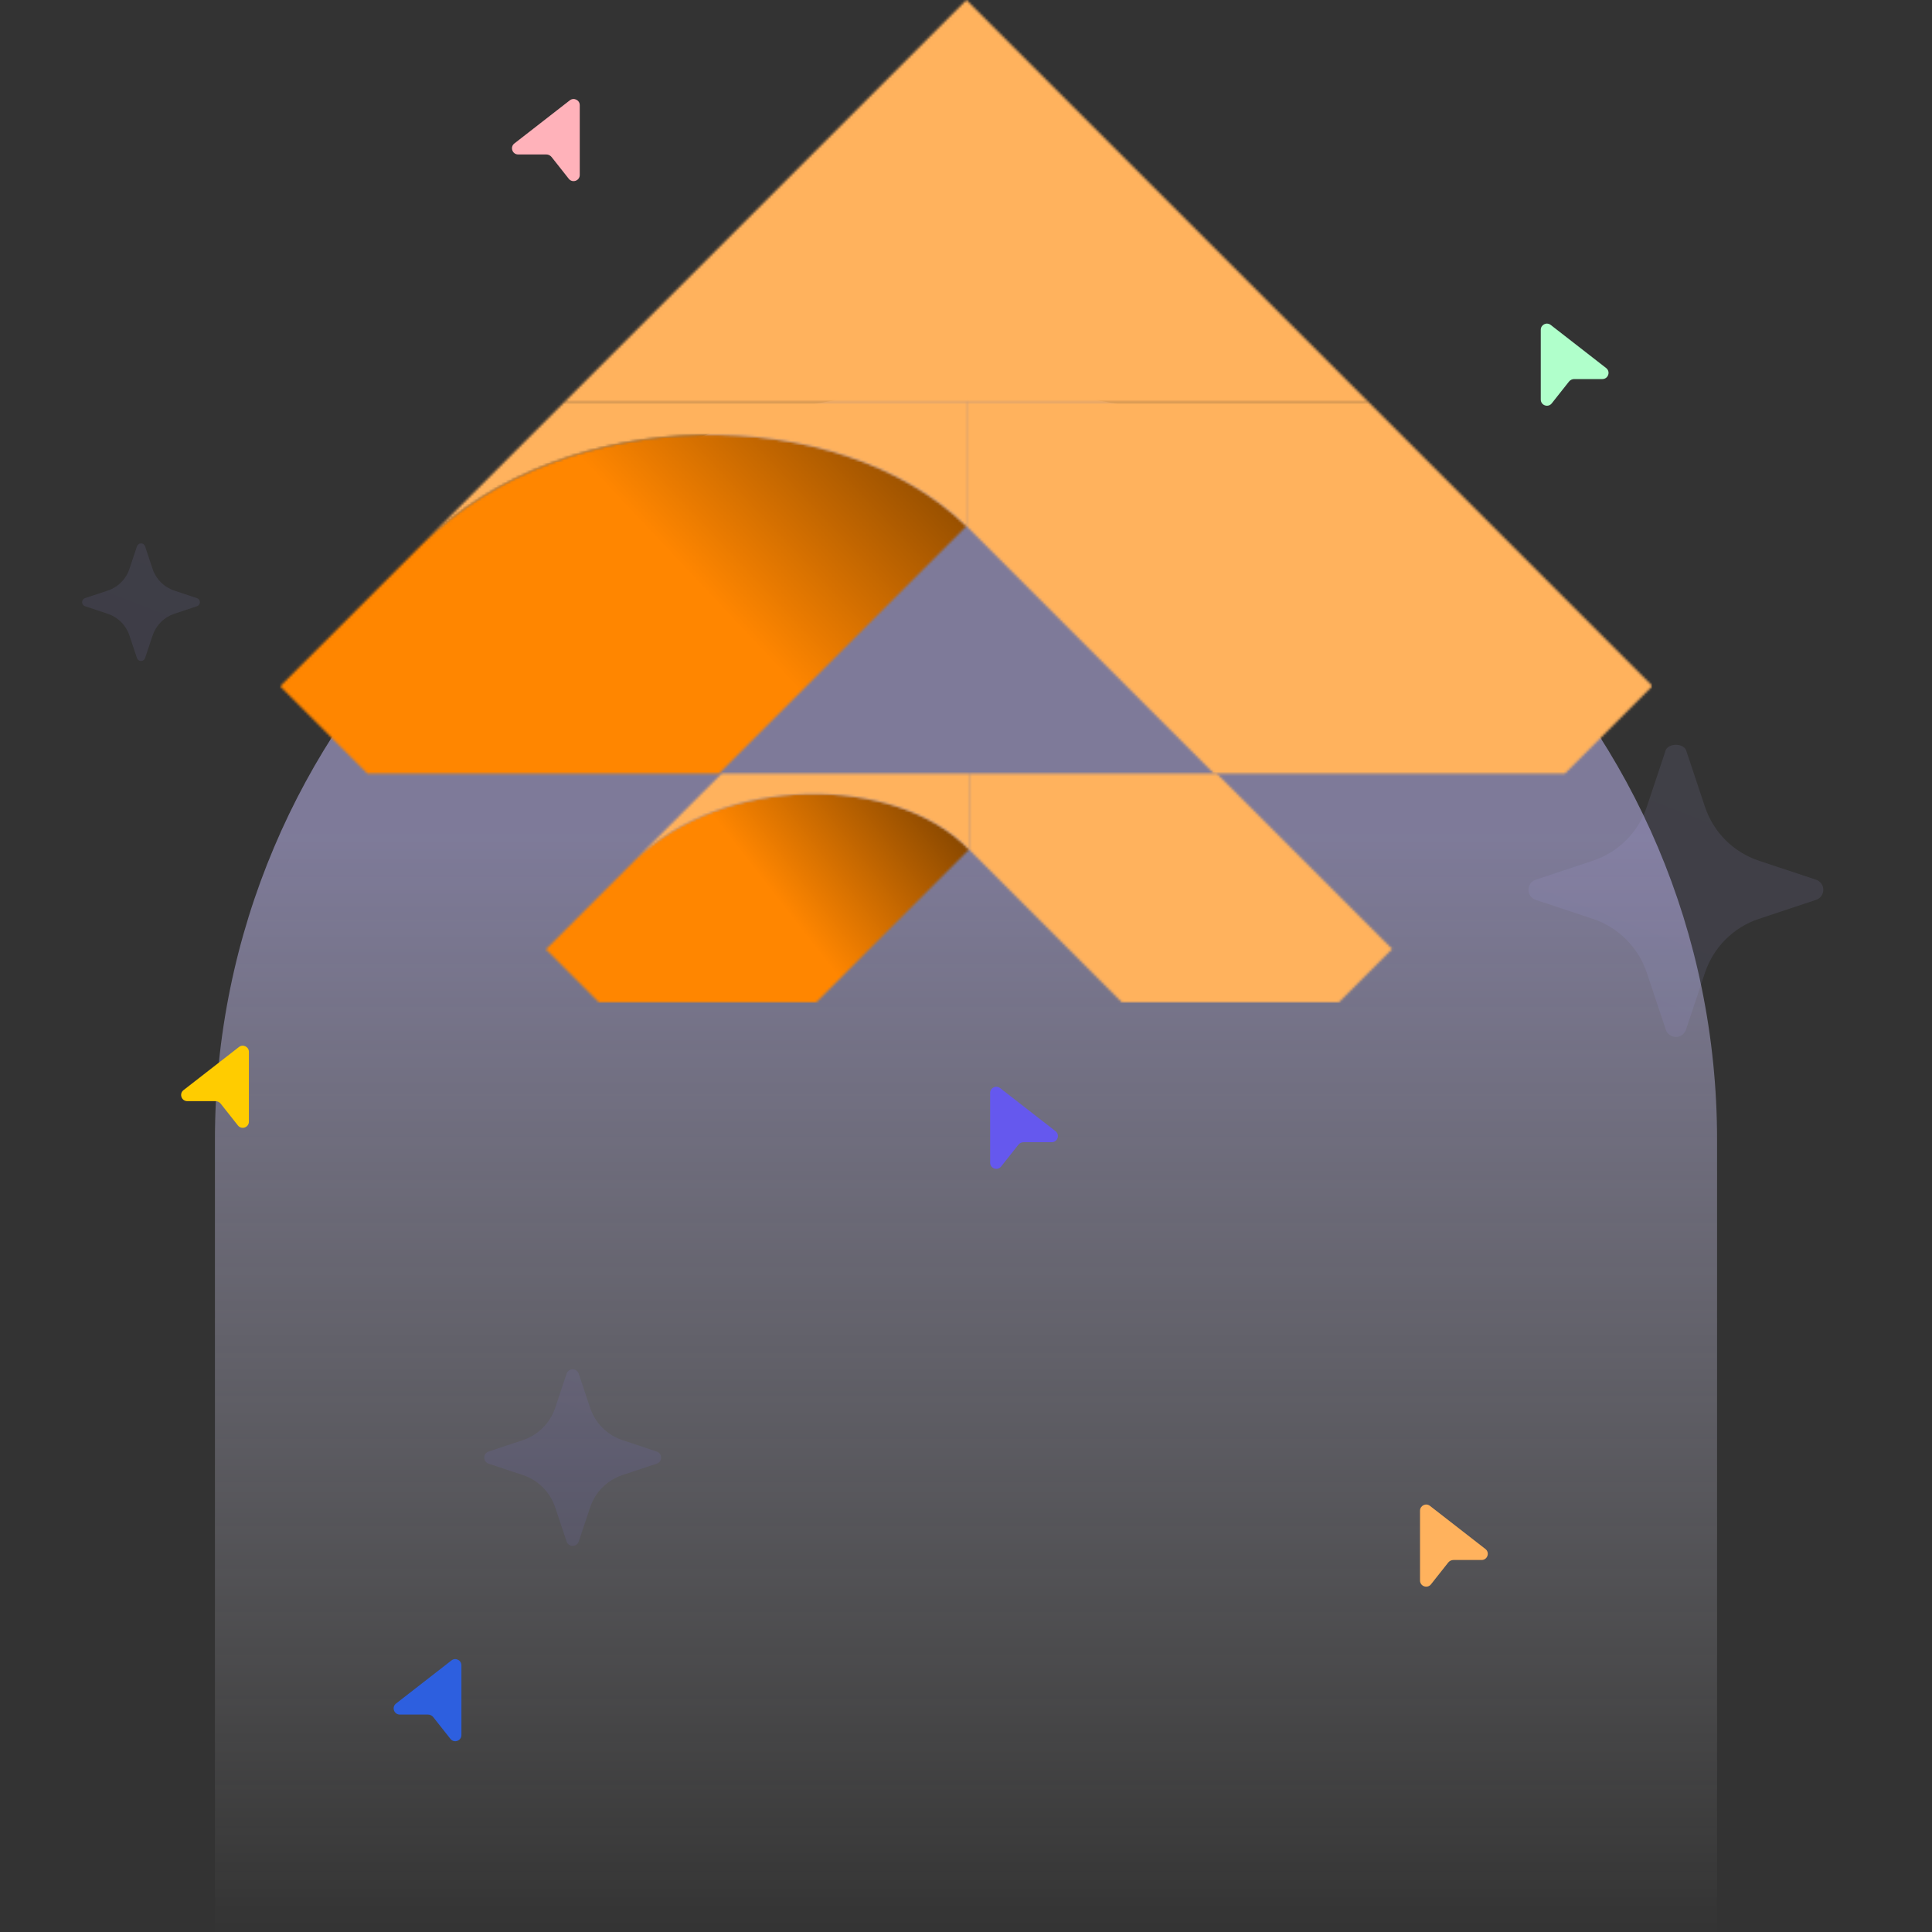 <svg width="800" height="800" viewBox="0 0 800 800" fill="none" xmlns="http://www.w3.org/2000/svg">
<rect x="0" y="0" width="800" height="800" fill="#333333" stroke="none"/>
<g clip-path="url(#clip0_4573_5921)">
<path opacity="0.5" d="M89 472C89 300.239 228.239 161 400 161V161C571.761 161 711 300.239 711 472V1003H89V472Z" fill="url(#paint0_linear_4573_5921)"/>
<g style="mix-blend-mode:multiply" opacity="0.1">
<path d="M698.138 310.532C696.795 307.692 691.107 307.692 689.765 310.532L681.892 334.133C680.159 339.321 677.239 344.035 673.364 347.901C669.489 351.767 664.765 354.678 659.566 356.405L635.935 364.264C631.907 365.605 631.907 371.282 635.935 372.623L659.579 380.482C664.776 382.211 669.498 385.126 673.371 388.994C677.244 392.862 680.161 397.578 681.892 402.767L689.765 426.356C690.054 427.236 690.615 428.003 691.367 428.546C692.118 429.09 693.023 429.383 693.951 429.383C694.88 429.383 695.784 429.09 696.536 428.546C697.288 428.003 697.849 427.236 698.138 426.356L706.011 402.755C707.743 397.568 710.661 392.855 714.534 388.989C718.406 385.123 723.128 382.21 728.324 380.482L751.968 372.623C752.85 372.334 753.618 371.774 754.162 371.024C754.707 370.273 755 369.37 755 368.444C755 367.517 754.707 366.614 754.162 365.863C753.618 365.113 752.85 364.553 751.968 364.264L728.324 356.405C723.128 354.677 718.406 351.764 714.534 347.898C710.661 344.032 707.743 339.319 706.011 334.133L698.138 310.532ZM239.643 568.813C239.468 568.285 239.131 567.826 238.679 567.501C238.228 567.175 237.685 567 237.128 567C236.571 567 236.029 567.175 235.577 567.501C235.126 567.826 234.789 568.285 234.614 568.813L229.89 582.971C227.778 589.282 222.823 594.229 216.5 596.337L202.316 601.053C201.787 601.227 201.328 601.564 201.001 602.014C200.675 602.465 200.5 603.007 200.5 603.563C200.5 604.118 200.675 604.66 201.001 605.111C201.328 605.561 201.787 605.898 202.316 606.072L216.5 610.788C219.62 611.821 222.455 613.568 224.78 615.889C227.105 618.209 228.854 621.039 229.89 624.154L234.614 638.312C234.789 638.84 235.126 639.299 235.577 639.624C236.029 639.95 236.571 640.125 237.128 640.125C237.685 640.125 238.228 639.95 238.679 639.624C239.131 639.299 239.468 638.84 239.643 638.312L244.367 624.154C245.402 621.039 247.152 618.209 249.477 615.889C251.801 613.568 254.637 611.821 257.757 610.788L271.941 606.072C272.469 605.898 272.929 605.561 273.255 605.111C273.581 604.66 273.757 604.118 273.757 603.563C273.757 603.007 273.581 602.465 273.255 602.014C272.929 601.564 272.469 601.227 271.941 601.053L257.757 596.337C254.637 595.303 251.801 593.557 249.477 591.236C247.152 588.916 245.402 586.086 244.367 582.971L239.643 568.813ZM60.066 226.188C59.946 225.841 59.72 225.54 59.42 225.327C59.121 225.114 58.762 225 58.394 225C58.026 225 57.668 225.114 57.368 225.327C57.068 225.54 56.842 225.841 56.722 226.188L53.573 235.619C52.169 239.834 48.861 243.136 44.638 244.538L35.19 247.681C34.843 247.801 34.541 248.027 34.328 248.326C34.115 248.625 34 248.983 34 249.35C34 249.718 34.115 250.076 34.328 250.375C34.541 250.674 34.843 250.899 35.19 251.02L44.638 254.163C46.717 254.858 48.607 256.025 50.157 257.573C51.708 259.12 52.877 261.006 53.573 263.082L56.722 272.513C56.842 272.86 57.068 273.161 57.368 273.374C57.668 273.586 58.026 273.701 58.394 273.701C58.762 273.701 59.121 273.586 59.42 273.374C59.72 273.161 59.946 272.86 60.066 272.513L63.216 263.082C63.911 261.006 65.081 259.12 66.631 257.573C68.182 256.025 70.071 254.858 72.151 254.163L81.586 251.02C81.934 250.899 82.235 250.674 82.448 250.375C82.662 250.076 82.776 249.718 82.776 249.35C82.776 248.983 82.662 248.625 82.448 248.326C82.235 248.027 81.934 247.801 81.586 247.681L72.138 244.538C67.915 243.136 64.607 239.834 63.203 235.619L60.066 226.188Z" fill="url(#paint1_linear_4573_5921)"/>
</g>
<mask id="mask0_4573_5921" style="mask-type:alpha" maskUnits="userSpaceOnUse" x="226" y="320" width="351" height="95">
<path fill-rule="evenodd" clip-rule="evenodd" d="M247.939 414.982L226.047 393.091L262.441 356.697C298.834 320.304 371.003 320.304 401.279 351.756L338.052 414.982H247.939Z" fill="url(#paint2_linear_4573_5921)"/>
</mask>
<g mask="url(#mask0_4573_5921)">
<path d="M569.594 39.235V376.303H232.516L232.516 39.235L569.594 39.235Z" stroke="#FF8600" stroke-width="231"/>
<path d="M569.594 39.235V376.303H232.516L232.516 39.235L569.594 39.235Z" stroke="url(#paint3_linear_4573_5921)" stroke-width="231"/>
</g>
<mask id="mask1_4573_5921" style="mask-type:alpha" maskUnits="userSpaceOnUse" x="226" y="320" width="424" height="95">
<path d="M401.292 320.304V351.769L464.507 414.982H554.427V415L576.463 392.964L503.803 320.304H401.292Z" fill="#D9D9D9"/>
<path fill-rule="evenodd" clip-rule="evenodd" d="M262.441 356.697C298.835 320.304 371.003 320.304 401.279 351.756L401.292 351.769V320.304H298.834L262.441 356.697Z" fill="#D9D9D9"/>
</mask>
<g mask="url(#mask1_4573_5921)">
<path d="M569.594 39.235V376.303H232.516L232.516 39.235L569.594 39.235Z" stroke="#FFB25D" stroke-width="231"/>
</g>
<mask id="mask2_4573_5921" style="mask-type:alpha" maskUnits="userSpaceOnUse" x="116" y="0" width="569" height="393">
<path fill-rule="evenodd" clip-rule="evenodd" d="M400.179 217.863C347.221 166.266 233.909 166.266 174.955 225.22L116 284.173L152.146 320.318H297.721L400.179 217.863Z" fill="url(#paint4_linear_4573_5921)"/>
</mask>
<g mask="url(#mask2_4573_5921)">
<path d="M484.023 123.689V291.756H315.945V123.689L484.023 123.689Z" stroke="#FF8600" stroke-width="400"/>
<path d="M484.023 123.689V291.756H315.945V123.689L484.023 123.689Z" stroke="url(#paint5_linear_4573_5921)" stroke-width="400"/>
</g>
<mask id="mask3_4573_5921" style="mask-type:alpha" maskUnits="userSpaceOnUse" x="116" y="0" width="569" height="321">
<path d="M400.205 217.836L502.689 320.318H648.011L684.257 284.073L566.448 166.266H400.179V217.863L400.205 217.836Z" fill="#D9D9D9"/>
<path fill-rule="evenodd" clip-rule="evenodd" d="M233.909 166.266H400.179V217.863C347.221 166.266 233.909 166.266 174.955 225.22L233.909 166.266Z" fill="#D9D9D9"/>
<path d="M233.909 166.266H400.179H566.448L400.179 0L233.909 166.266Z" fill="#D9D9D9"/>
</mask>
<g mask="url(#mask3_4573_5921)">
<path d="M484.023 123.689V291.756H315.945V123.689L484.023 123.689Z" stroke="#FFB25D" stroke-width="400"/>
</g>
<path d="M592.113 623.543C590.44 622.239 588 623.431 588 625.551V654.447C588 656.863 591.049 657.923 592.548 656.027L599.666 647.023C599.929 646.691 600.263 646.423 600.644 646.239C601.025 646.055 601.443 645.959 601.866 645.96H613.506C615.932 645.96 616.987 642.888 615.071 641.4L592.113 623.543Z" fill="#FFB25D"/>
<path d="M98.95 433.543C100.623 432.239 103.062 433.431 103.062 435.551V464.447C103.062 466.863 100.013 467.923 98.515 466.027L91.397 457.023C91.134 456.691 90.8 456.423 90.419 456.239C90.037 456.055 89.62 455.959 89.197 455.96H77.556C75.13 455.96 74.075 452.888 75.992 451.4L98.95 433.543Z" fill="#FFCC00"/>
<path d="M414.113 450.543C412.44 449.239 410 450.431 410 452.551V481.447C410 483.863 413.049 484.923 414.548 483.027L421.666 474.023C421.929 473.691 422.263 473.423 422.644 473.239C423.025 473.055 423.443 472.959 423.866 472.96H435.506C437.932 472.96 438.987 469.888 437.071 468.4L414.113 450.543Z" fill="#6558EE"/>
<path d="M642.113 134.543C640.44 133.239 638 134.431 638 136.551V165.447C638 167.863 641.049 168.923 642.548 167.027L649.666 158.023C649.929 157.691 650.263 157.423 650.644 157.239C651.025 157.055 651.443 156.959 651.866 156.96H663.506C665.932 156.96 666.987 153.888 665.071 152.4L642.113 134.543Z" fill="#B0FFCB"/>
<path d="M235.95 41.543C237.623 40.239 240.062 41.431 240.062 43.551V72.447C240.062 74.863 237.013 75.923 235.515 74.027L228.397 65.023C228.134 64.691 227.8 64.423 227.419 64.239C227.038 64.055 226.62 63.959 226.197 63.959H214.556C212.13 63.959 211.075 60.888 212.992 59.4L235.95 41.543Z" fill="#FFB2BA"/>
<path d="M186.95 687.543C188.623 686.239 191.062 687.431 191.062 689.551V718.447C191.062 720.863 188.013 721.923 186.515 720.027L179.397 711.023C179.134 710.691 178.8 710.423 178.419 710.239C178.038 710.055 177.62 709.959 177.197 709.96H165.556C163.13 709.96 162.075 706.888 163.992 705.4L186.95 687.543Z" fill="#2D5FDF"/>
</g>
<defs>
<linearGradient id="paint0_linear_4573_5921" x1="375.908" y1="345.187" x2="375.908" y2="802" gradientUnits="userSpaceOnUse">
<stop stop-color="#C9C2FF"/>
<stop offset="1" stop-color="white" stop-opacity="0"/>
</linearGradient>
<linearGradient id="paint1_linear_4573_5921" x1="395" y1="215" x2="230.284" y2="638.344" gradientUnits="userSpaceOnUse">
<stop stop-color="#B9B3FF"/>
<stop offset="1" stop-color="#8377FF"/>
</linearGradient>
<linearGradient id="paint2_linear_4573_5921" x1="117.119" y1="415.571" x2="685.34" y2="-0.023" gradientUnits="userSpaceOnUse">
<stop/>
<stop offset="1" stop-color="white"/>
</linearGradient>
<linearGradient id="paint3_linear_4573_5921" x1="247.172" y1="416.36" x2="444.386" y2="262.968" gradientUnits="userSpaceOnUse">
<stop offset="0.345" stop-opacity="0"/>
<stop offset="1"/>
</linearGradient>
<linearGradient id="paint4_linear_4573_5921" x1="116" y1="415.585" x2="684.221" y2="-0.01" gradientUnits="userSpaceOnUse">
<stop/>
<stop offset="1" stop-color="white"/>
</linearGradient>
<linearGradient id="paint5_linear_4573_5921" x1="150.137" y1="310.528" x2="435.002" y2="42.282" gradientUnits="userSpaceOnUse">
<stop offset="0.38" stop-opacity="0"/>
<stop offset="1"/>
</linearGradient>
<clipPath id="clip0_4573_5921">
<rect width="800" height="800" fill="white"/>
</clipPath>
</defs>
</svg>
